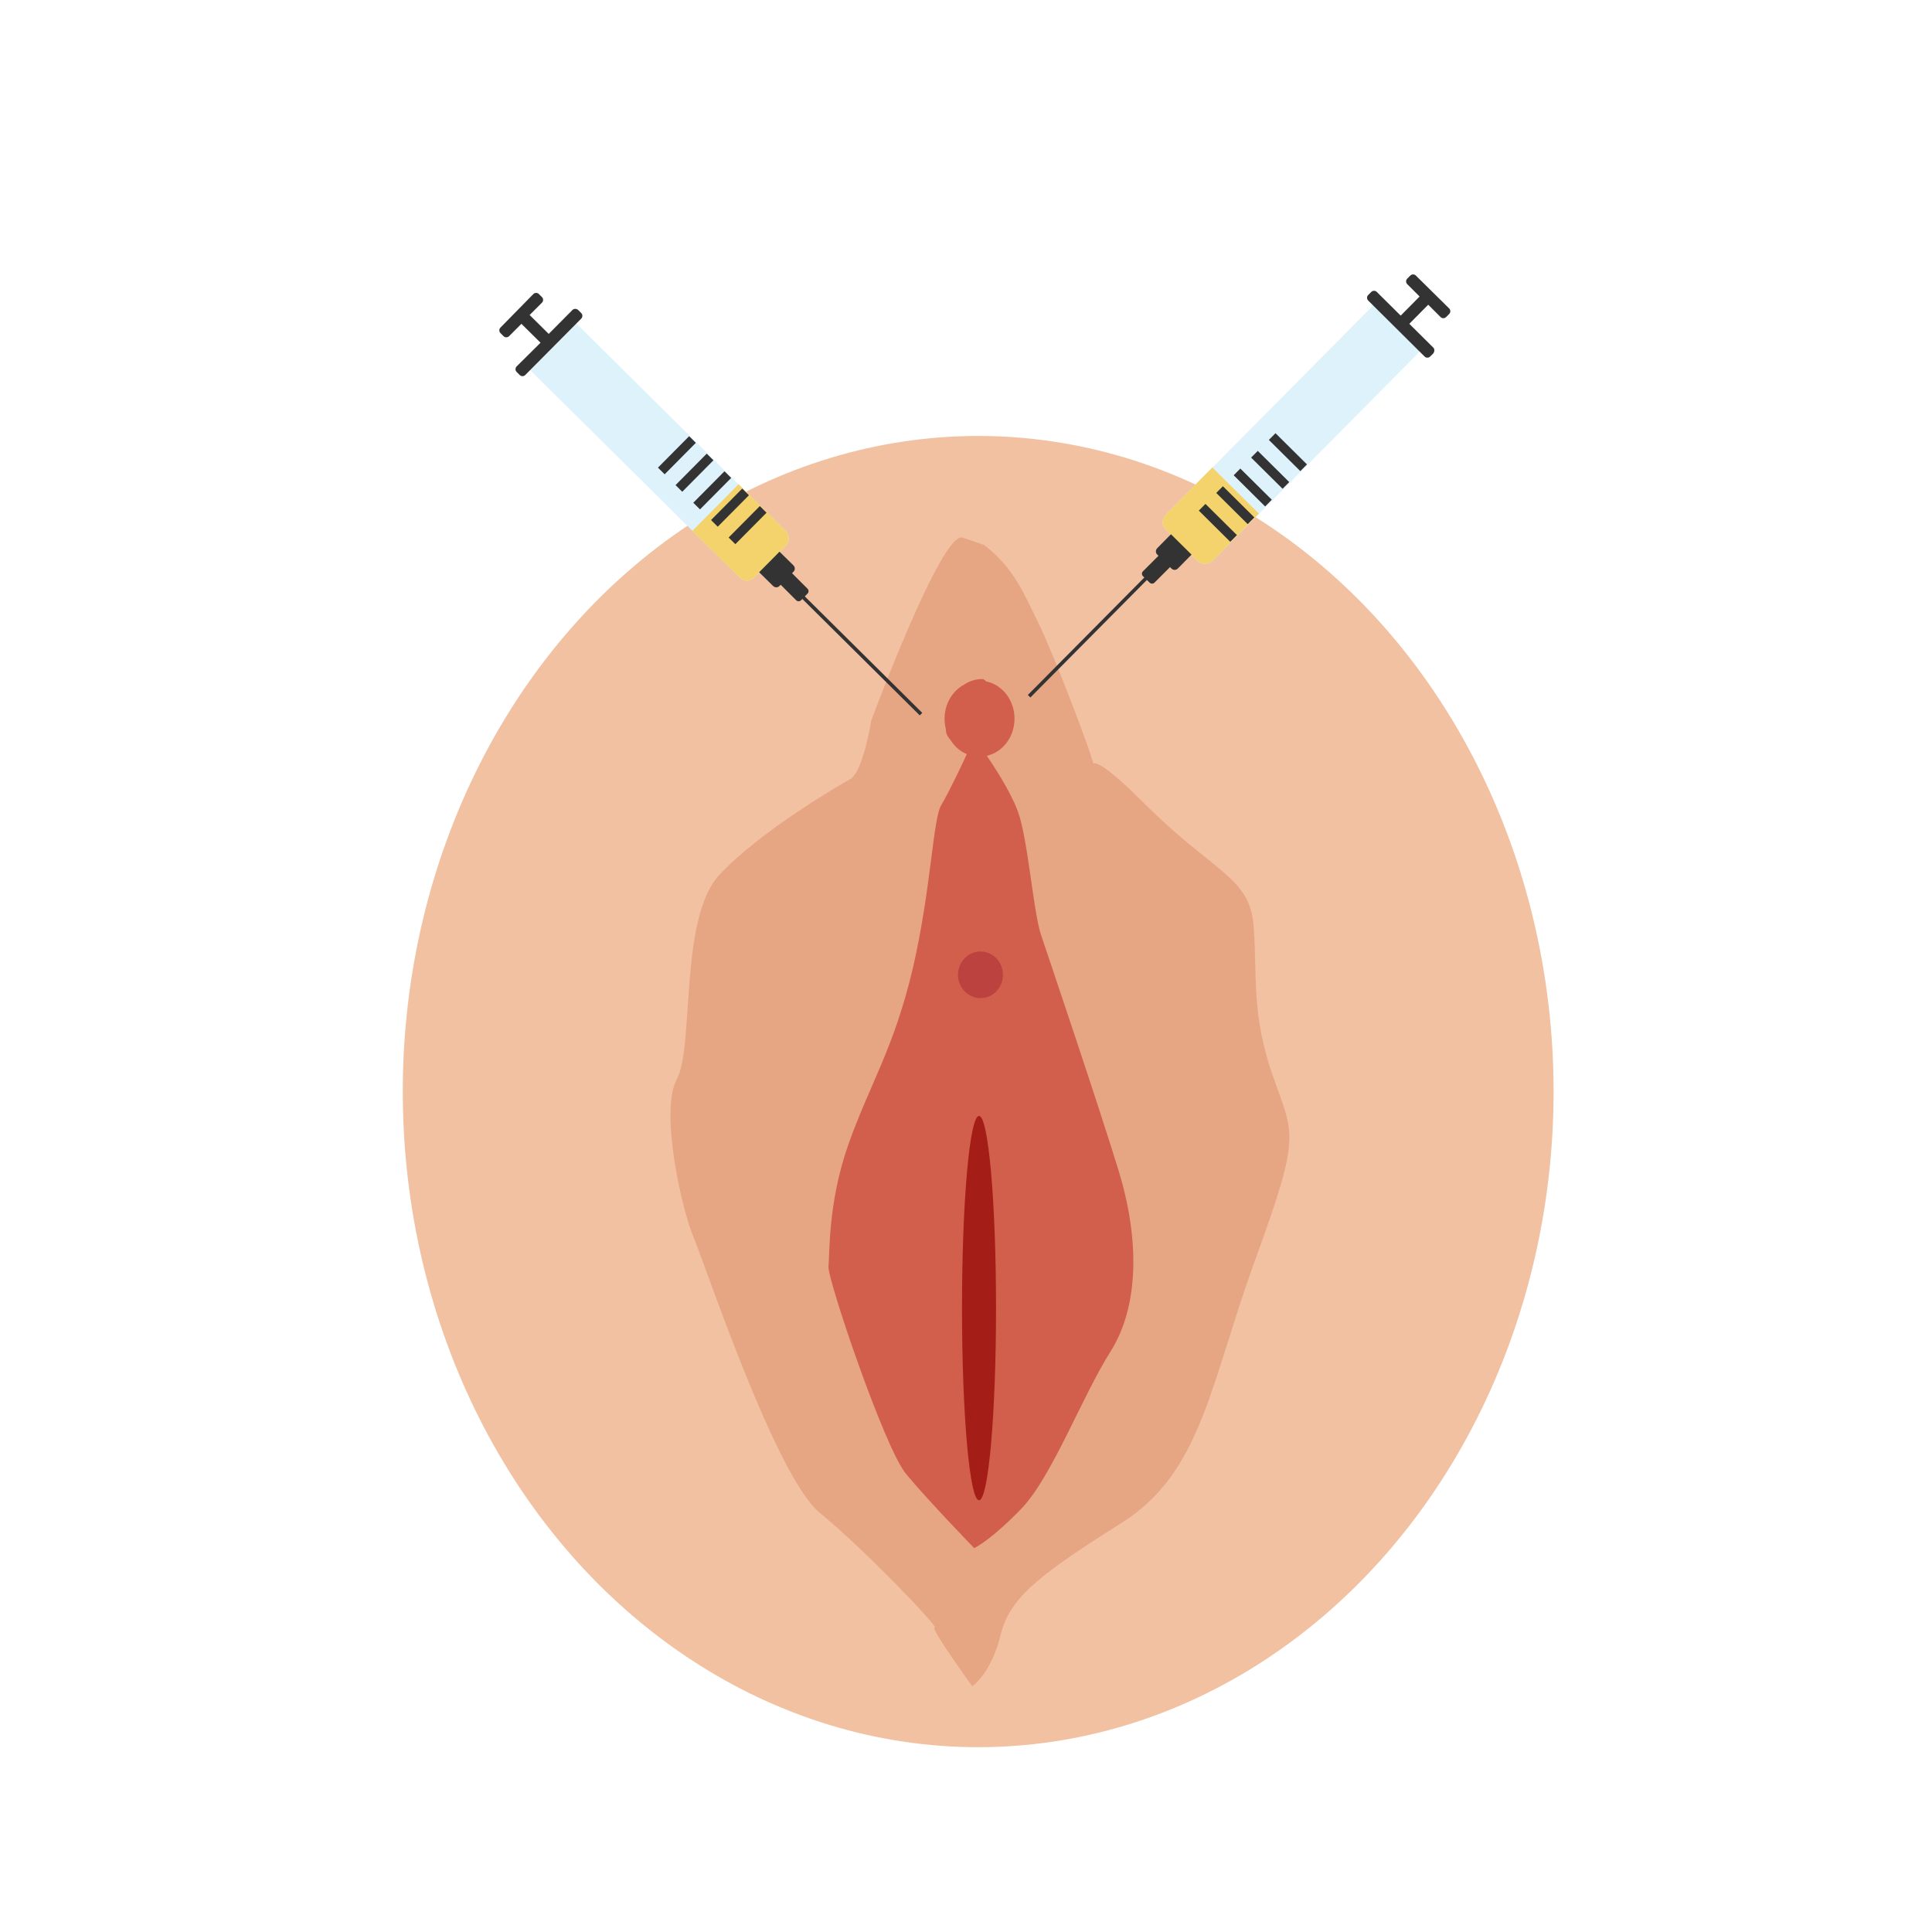<?xml version="1.0" encoding="utf-8"?>
<!-- Generator: Adobe Illustrator 25.4.1, SVG Export Plug-In . SVG Version: 6.00 Build 0)  -->
<svg version="1.1" id="Layer_1" xmlns="http://www.w3.org/2000/svg" xmlns:xlink="http://www.w3.org/1999/xlink" x="0px" y="0px"
	 viewBox="0 0 920 920" style="enable-background:new 0 0 920 920;" xml:space="preserve">
<style type="text/css">
	.st0{fill:#F1C1A2;}
	.st1{fill:#E6A583;}
	.st2{fill:#D25F4B;}
	.st3{fill:#BC423F;}
	.st4{fill:#A41D16;}
	.st5{fill:#DEF2FB;}
	.st6{fill:#F4D36C;}
	.st7{fill:#333333;}
</style>
<ellipse class="st0" cx="465.8" cy="519.8" rx="274" ry="312.2"/>
<path class="st1" d="M468.6,259.5c14.5,11.2,19,23.4,25.7,36.8c6.7,13.4,25.7,62.5,26.8,69.2c1.1,6.7-10.6-17.3,23.4,16.7
	s50.8,35.2,52.5,59.2c1.7,24-1.1,41.3,8.9,70.3s14,27.3-7.8,87.1c-21.8,59.7-25.7,102.1-63.6,126.1c-37.9,24-53.6,35.2-58,53.6
	C472,796.9,463,803,463,803s-20.6-28.5-17.9-27.9c2.8,0.6-33.5-37.4-54.7-54.7s-55.2-120-60.3-131.7c-5-11.7-16.2-59.2-7.8-74.8
	c8.4-15.6,1.1-76.5,20.1-97.1c19-20.6,56.4-42.4,62.5-45.8s10-27.9,10-27.9s33.5-90.4,43.5-87.1
	C468.6,259.5,468.6,259.5,468.6,259.5z"/>
<path class="st2" d="M532.6,557.2c-10-32.5-33.2-101.1-36.9-112.1c-3.7-11.1-6.3-46.5-11.1-59c-4-10.5-12.2-22.5-14.7-26.2
	c7.6-1.7,13.2-9,13.2-17.7c0-8.8-5.8-16.1-13.4-17.7c-0.6-0.5-1.1-0.8-1.4-1.1c0,0-4.6-0.5-9,2.5c-5.6,2.9-9.5,9.1-9.5,16.3
	c0,1.7,0.2,3.4,0.6,4.9c-0.1,2,0.9,3.8,2.3,5.4c1.9,3,4.5,5.3,7.7,6.6c-1.8,3.9-8.6,18.4-12.1,24.1c-4.1,6.6-4.8,39.8-13.6,77.8
	c-8.9,38-20.7,55.7-30.6,83.7c-10,28-8.9,52.7-9.6,58.3c-0.7,5.5,26.6,86.3,36.9,98.8c10.3,12.5,32.5,35.4,32.5,35.4
	s7.4-3.3,22.1-18.4c14.8-15.1,29.1-53.5,42.8-75.2C542.6,621.8,542.6,589.7,532.6,557.2z"/>
<ellipse class="st3" cx="466.9" cy="464.2" rx="10.7" ry="11.1"/>
<ellipse class="st4" cx="466.2" cy="622.9" rx="8.1" ry="91.5"/>
<g>
	<g>
		<path class="st5" d="M374.2,259.9l-15,15.1c-1.9,2-5.1,2-7,0L252,175.8l22-22.2l100.2,99.3C376.1,254.8,376.1,257.9,374.2,259.9z"
			/>
		<path class="st6" d="M374.2,259.9l-15,15.1c-1.9,2-5.1,2-7,0l-22.5-22.2l22-22.2l22.5,22.2C376.1,254.8,376.1,258,374.2,259.9z"/>
	</g>
	<g>
		
			<rect x="345.5" y="247.6" transform="matrix(0.704 -0.71 0.71 0.704 -72.059 326.958)" class="st7" width="21.1" height="4.5"/>
		
			<rect x="337.1" y="239.3" transform="matrix(0.704 -0.71 0.71 0.704 -68.633 318.518)" class="st7" width="21.1" height="4.5"/>
		
			<rect x="328.6" y="231" transform="matrix(0.704 -0.71 0.71 0.704 -65.206 310.079)" class="st7" width="21.1" height="4.5"/>
		
			<rect x="320.2" y="222.6" transform="matrix(0.704 -0.71 0.71 0.704 -61.78 301.64)" class="st7" width="21.1" height="4.5"/>
		
			<rect x="311.8" y="214.3" transform="matrix(0.704 -0.71 0.71 0.704 -58.354 293.2)" class="st7" width="21.1" height="4.5"/>
	</g>
	<path class="st7" d="M272.6,147.6L261.3,159l-9.1-9l5.9-5.9c0.7-0.7,0.7-1.9,0-2.6l-1.5-1.5c-0.7-0.7-1.9-0.7-2.6,0L238.3,156
		c-0.7,0.7-0.7,1.9,0,2.6l1.5,1.5c0.7,0.7,1.9,0.7,2.6,0l5.9-5.9l9.1,9L246,174.5c-0.7,0.7-0.7,1.9,0,2.6l1.5,1.5
		c0.7,0.7,1.9,0.7,2.6,0l26.7-26.9c0.7-0.7,0.7-1.9,0-2.6l-1.5-1.5C274.5,146.9,273.3,146.9,272.6,147.6z"/>
	<path class="st7" d="M377.8,272.3l-6.6,6.7c-0.8,0.9-2.2,0.9-3.1,0l-6.6-6.5l9.7-9.8l6.6,6.5C378.7,270.1,378.7,271.5,377.8,272.3z
		"/>
	<path class="st7" d="M384.5,282.7l-3,3.1c-0.7,0.7-1.7,0.7-2.4,0l-8.4-8.4l5.4-5.5l8.4,8.4C385.2,281,385.2,282.1,384.5,282.7z"/>
	
		<rect x="408.7" y="270" transform="matrix(0.704 -0.71 0.71 0.704 -99.602 383.097)" class="st7" width="1.7" height="81.9"/>
</g>
<g>
	<g>
		<path class="st5" d="M570.2,267.1l-15.1-15c-2-1.9-2-5.1,0-7l99.3-100.2l22.2,22l-99.3,100.2C575.3,269,572.2,269,570.2,267.1z"/>
		<path class="st6" d="M570.2,267.1l-15.1-15c-2-1.9-2-5.1,0-7l22.2-22.5l22.2,22l-22.2,22.5C575.3,269,572.1,269,570.2,267.1z"/>
	</g>
	<g>
		
			<rect x="569.7" y="246.7" transform="matrix(0.71 0.704 -0.704 0.71 343.222 -336.272)" class="st7" width="21.1" height="4.5"/>
		
			<rect x="578" y="238.3" transform="matrix(0.71 0.704 -0.704 0.71 339.717 -344.567)" class="st7" width="21.1" height="4.5"/>
		
			<rect x="586.3" y="229.9" transform="matrix(0.71 0.704 -0.704 0.71 336.213 -352.863)" class="st7" width="21.1" height="4.5"/>
		
			<rect x="594.6" y="221.5" transform="matrix(0.71 0.704 -0.704 0.71 332.708 -361.159)" class="st7" width="21.1" height="4.5"/>
		
			<rect x="603" y="213" transform="matrix(0.71 0.704 -0.704 0.71 329.203 -369.454)" class="st7" width="21.1" height="4.5"/>
	</g>
	<path class="st7" d="M682.5,165.5l-11.4-11.3l9-9.1l5.9,5.9c0.7,0.7,1.9,0.7,2.6,0l1.5-1.5c0.7-0.7,0.7-1.9,0-2.6l-15.9-15.7
		c-0.7-0.7-1.9-0.7-2.6,0l-1.5,1.5c-0.7,0.7-0.7,1.9,0,2.6l5.9,5.9l-9,9.1l-11.4-11.3c-0.7-0.7-1.9-0.7-2.6,0l-1.5,1.5
		c-0.7,0.7-0.7,1.9,0,2.6l26.9,26.7c0.7,0.7,1.9,0.7,2.6,0l1.5-1.5C683.2,167.4,683.2,166.2,682.5,165.5z"/>
	<path class="st7" d="M557.8,270.7l-6.7-6.6c-0.9-0.8-0.9-2.2,0-3.1l6.5-6.6l9.8,9.7l-6.5,6.6C560,271.6,558.7,271.6,557.8,270.7z"
		/>
	<path class="st7" d="M547.4,277.4l-3.1-3c-0.7-0.7-0.7-1.7,0-2.4l8.4-8.4l5.5,5.4l-8.4,8.4C549.1,278.1,548.1,278.1,547.4,277.4z"
		/>
	
		<rect x="518.3" y="261.5" transform="matrix(0.71 0.704 -0.704 0.71 363.215 -277.767)" class="st7" width="1.7" height="81.9"/>
</g>
</svg>
